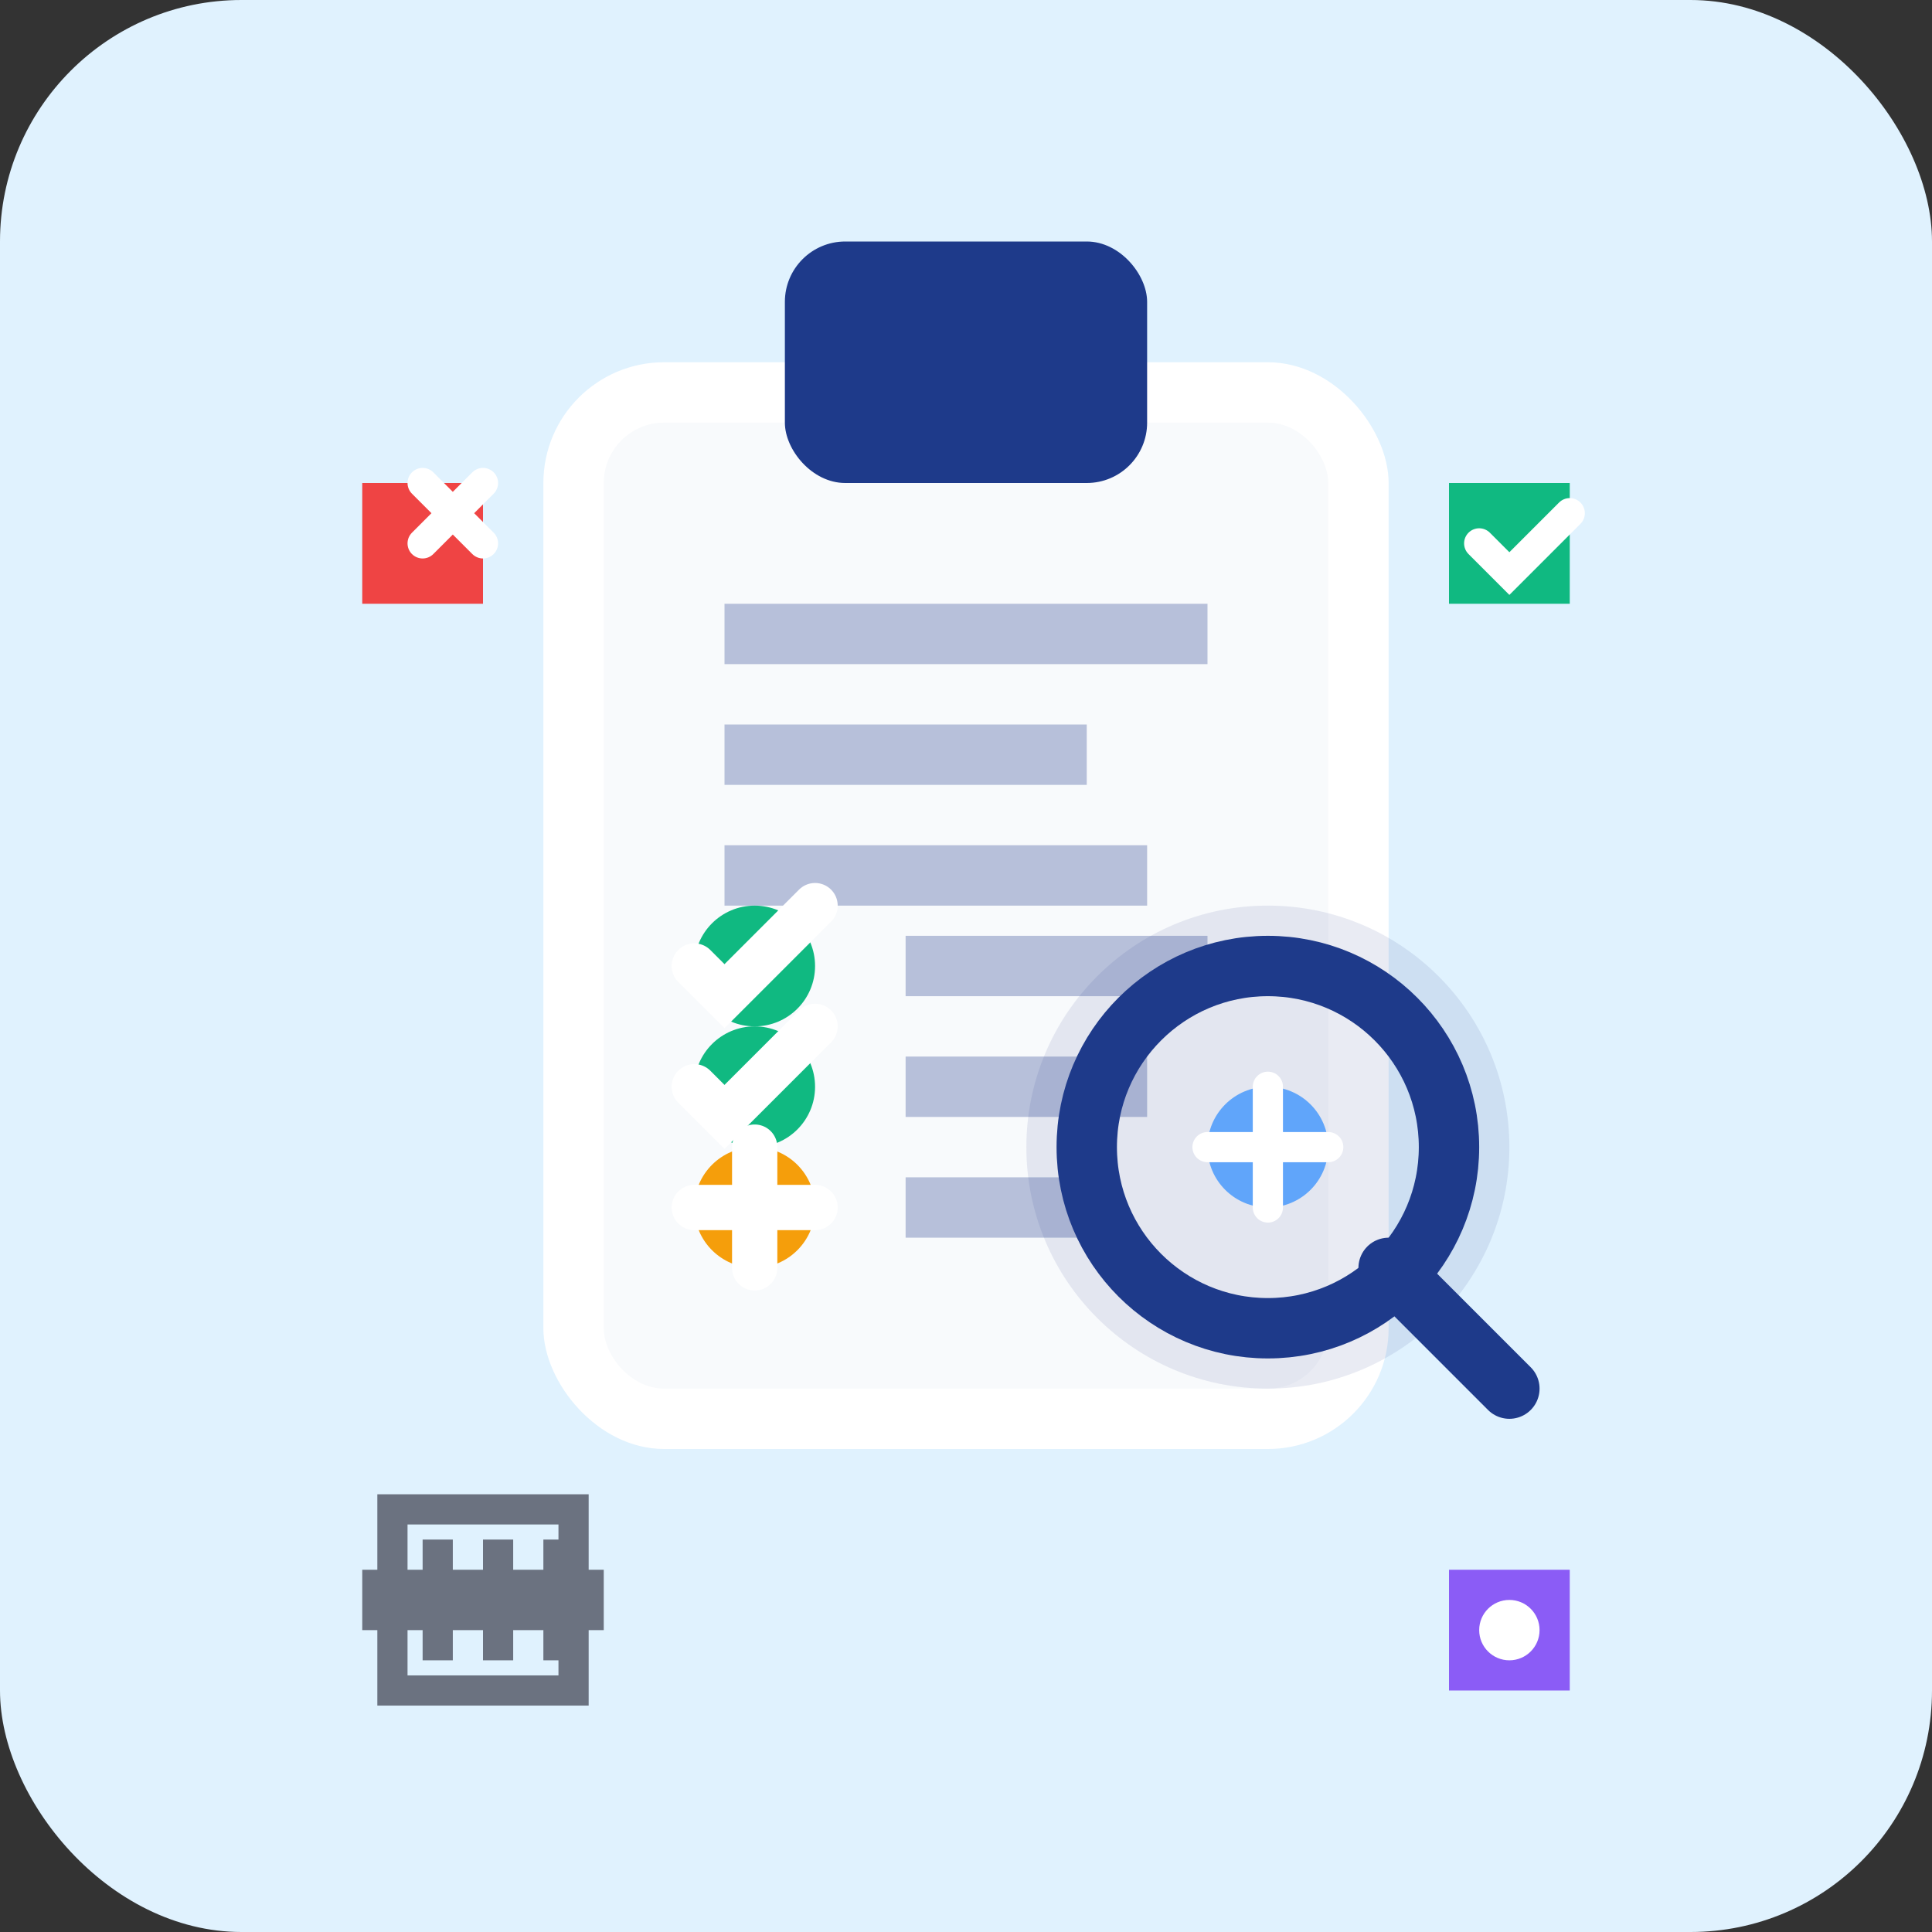 <svg width="64" height="64" viewBox="0 0 64 64" fill="none" xmlns="http://www.w3.org/2000/svg">
  <rect x="0" y="0" width="64" height="64" fill="#333333" stroke="none"/>
  <rect width="64" height="64" rx="8" fill="#E0F2FE"/>
  
  <!-- Clipboard/Document -->
  <rect x="18" y="12" width="28" height="36" rx="4" fill="white"/>
  <rect x="20" y="14" width="24" height="32" rx="2" fill="#F8FAFC"/>
  <rect x="26" y="8" width="12" height="8" rx="2" fill="#1E3A8A"/>
  
  <!-- Document content -->
  <rect x="24" y="20" width="16" height="2" fill="#1E3A8A" opacity="0.3"/>
  <rect x="24" y="24" width="12" height="2" fill="#1E3A8A" opacity="0.3"/>
  <rect x="24" y="28" width="14" height="2" fill="#1E3A8A" opacity="0.3"/>
  
  <!-- Checklist items -->
  <circle cx="25" cy="32" r="2" fill="#10B981"/>
  <path d="M23 32L24 33L27 30" stroke="white" stroke-width="1.5" stroke-linecap="round"/>
  <rect x="30" y="31" width="10" height="2" fill="#1E3A8A" opacity="0.3"/>
  
  <circle cx="25" cy="36" r="2" fill="#10B981"/>
  <path d="M23 36L24 37L27 34" stroke="white" stroke-width="1.5" stroke-linecap="round"/>
  <rect x="30" y="35" width="8" height="2" fill="#1E3A8A" opacity="0.3"/>
  
  <circle cx="25" cy="40" r="2" fill="#F59E0B"/>
  <path d="M23 40L27 40M25 38L25 42" stroke="white" stroke-width="1.5" stroke-linecap="round"/>
  <rect x="30" y="39" width="6" height="2" fill="#1E3A8A" opacity="0.3"/>
  
  <!-- Magnifying glass -->
  <circle cx="42" cy="38" r="8" fill="#1E3A8A" opacity="0.1"/>
  <circle cx="42" cy="38" r="6" fill="none" stroke="#1E3A8A" stroke-width="2"/>
  <path d="M46 42L50 46" stroke="#1E3A8A" stroke-width="2" stroke-linecap="round"/>
  
  <!-- Gas equipment symbols inside magnifying glass -->
  <circle cx="42" cy="38" r="2" fill="#60A5FA"/>
  <path d="M40 38H44M42 36V40" stroke="white" stroke-width="1" stroke-linecap="round"/>
  
  <!-- Safety indicators -->
  <rect x="12" y="16" width="4" height="4" fill="#EF4444"/>
  <path d="M14 18L16 16M14 16L16 18" stroke="white" stroke-width="1" stroke-linecap="round"/>
  
  <rect x="48" y="16" width="4" height="4" fill="#10B981"/>
  <path d="M49 18L50 19L52 17" stroke="white" stroke-width="1" stroke-linecap="round"/>
  
  <!-- Measurement tools -->
  <rect x="12" y="52" width="8" height="2" fill="#6B7280"/>
  <rect x="13" y="50" width="6" height="6" fill="none" stroke="#6B7280" stroke-width="1"/>
  <rect x="14" y="51" width="1" height="4" fill="#6B7280"/>
  <rect x="16" y="51" width="1" height="4" fill="#6B7280"/>
  <rect x="18" y="51" width="1" height="4" fill="#6B7280"/>
  
  <!-- Report status -->
  <rect x="48" y="52" width="4" height="4" fill="#8B5CF6"/>
  <circle cx="50" cy="54" r="1" fill="white"/>
</svg>
